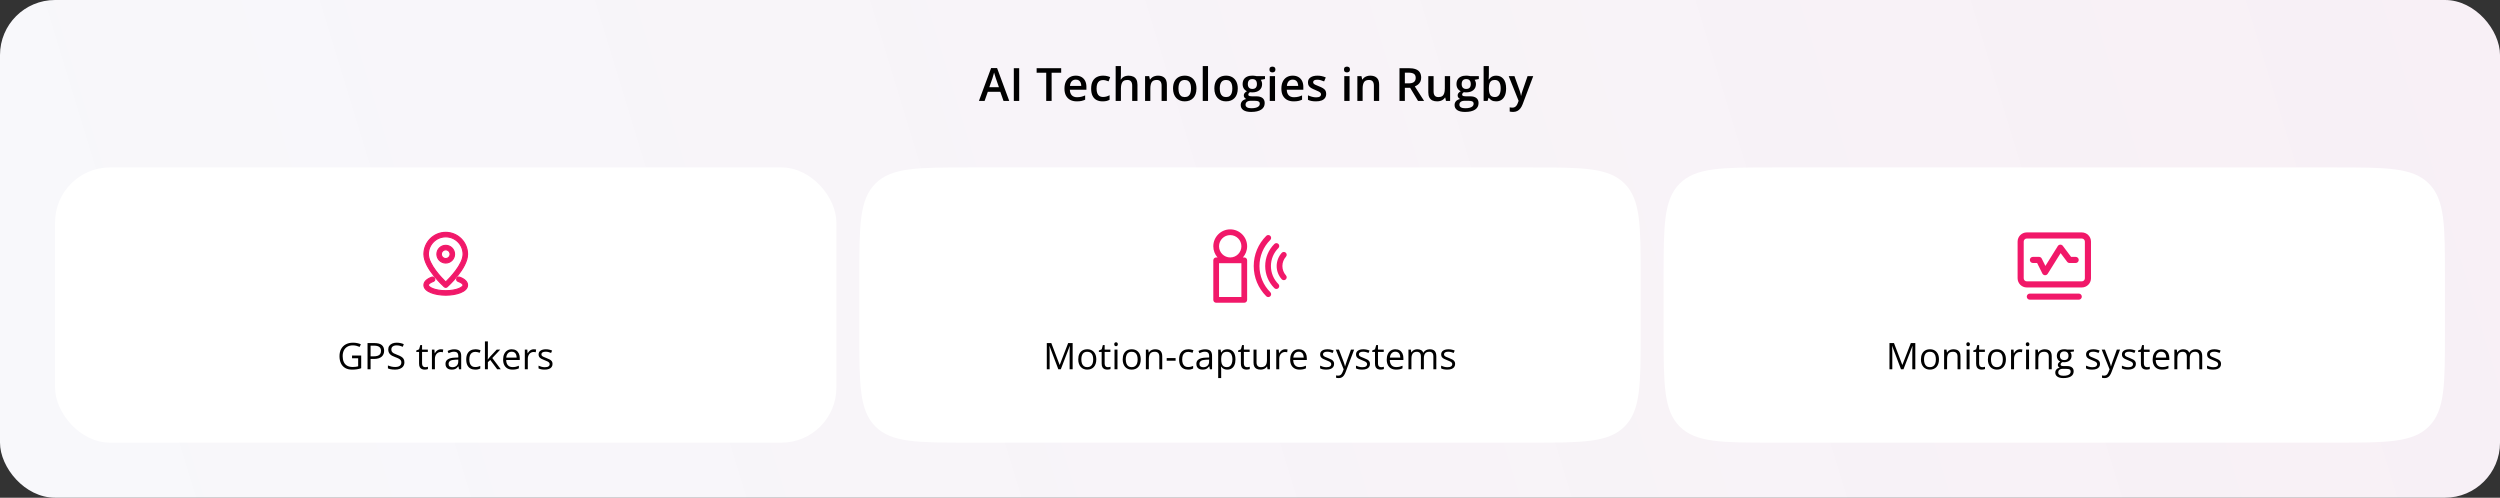 <svg width="1090" height="217" viewBox="0 0 1090 217" fill="none" xmlns="http://www.w3.org/2000/svg">
<rect x="0" y="0" width="1090" height="217" fill="#333333" stroke="none"/>
<rect width="1090" height="217" rx="24" fill="#F8F8FB"/>
<rect width="1090" height="217" rx="24" fill="url(#paint0_linear_612_8379)" fill-opacity="0.05"/>
<path d="M437.538 44L436.141 40.035H430.682L429.286 44H426.815L432.127 29.664H434.725L440.028 44H437.538ZM435.536 38.023L434.178 34.117C434.126 33.948 434.051 33.71 433.954 33.404C433.856 33.092 433.758 32.776 433.661 32.457C433.563 32.132 433.482 31.858 433.416 31.637C433.351 31.904 433.27 32.203 433.172 32.535C433.081 32.861 432.99 33.167 432.899 33.453C432.814 33.74 432.749 33.961 432.704 34.117L431.336 38.023H435.536ZM442.024 44V29.723H444.367V44H442.024ZM458.506 44H456.152V31.715H451.972V29.723H462.676V31.715H458.506V44ZM469.046 32.984C470.01 32.984 470.837 33.183 471.527 33.58C472.217 33.977 472.748 34.54 473.119 35.27C473.49 35.999 473.675 36.871 473.675 37.887V39.117H466.459C466.485 40.165 466.765 40.973 467.298 41.539C467.839 42.105 468.594 42.389 469.564 42.389C470.254 42.389 470.873 42.324 471.419 42.193C471.973 42.057 472.543 41.858 473.128 41.598V43.463C472.588 43.717 472.038 43.902 471.478 44.02C470.918 44.137 470.248 44.195 469.466 44.195C468.405 44.195 467.471 43.99 466.664 43.58C465.863 43.163 465.235 42.545 464.779 41.725C464.33 40.904 464.105 39.885 464.105 38.668C464.105 37.457 464.31 36.428 464.72 35.582C465.13 34.736 465.707 34.091 466.449 33.648C467.191 33.206 468.057 32.984 469.046 32.984ZM469.046 34.713C468.324 34.713 467.738 34.947 467.289 35.416C466.846 35.885 466.585 36.572 466.507 37.477H471.429C471.423 36.936 471.332 36.458 471.156 36.041C470.987 35.624 470.726 35.299 470.375 35.065C470.03 34.83 469.587 34.713 469.046 34.713ZM480.73 44.195C479.708 44.195 478.822 43.997 478.074 43.6C477.325 43.203 476.749 42.594 476.345 41.773C475.941 40.953 475.74 39.911 475.74 38.648C475.74 37.333 475.961 36.259 476.404 35.426C476.846 34.592 477.458 33.977 478.24 33.58C479.027 33.183 479.929 32.984 480.945 32.984C481.589 32.984 482.172 33.05 482.693 33.18C483.22 33.303 483.666 33.456 484.031 33.639L483.347 35.475C482.95 35.312 482.543 35.175 482.126 35.065C481.71 34.954 481.309 34.898 480.925 34.898C480.294 34.898 479.766 35.038 479.343 35.318C478.926 35.598 478.614 36.015 478.406 36.568C478.204 37.122 478.103 37.809 478.103 38.629C478.103 39.423 478.207 40.094 478.415 40.641C478.624 41.181 478.933 41.591 479.343 41.871C479.753 42.145 480.258 42.281 480.857 42.281C481.449 42.281 481.98 42.21 482.449 42.066C482.917 41.923 483.36 41.738 483.777 41.51V43.502C483.367 43.736 482.927 43.909 482.458 44.02C481.99 44.137 481.413 44.195 480.73 44.195ZM488.722 28.805V32.623C488.722 33.02 488.709 33.408 488.683 33.785C488.663 34.163 488.64 34.456 488.614 34.664H488.741C488.969 34.286 489.249 33.977 489.581 33.736C489.913 33.489 490.284 33.303 490.694 33.18C491.111 33.056 491.554 32.994 492.023 32.994C492.849 32.994 493.553 33.134 494.132 33.414C494.711 33.688 495.154 34.114 495.46 34.693C495.773 35.273 495.929 36.025 495.929 36.949V44H493.634V37.379C493.634 36.539 493.461 35.911 493.116 35.494C492.771 35.071 492.237 34.859 491.515 34.859C490.818 34.859 490.265 35.006 489.855 35.299C489.451 35.585 489.161 36.012 488.985 36.578C488.81 37.138 488.722 37.822 488.722 38.629V44H486.427V28.805H488.722ZM504.888 32.984C506.105 32.984 507.052 33.3 507.729 33.932C508.413 34.557 508.755 35.562 508.755 36.949V44H506.46V37.379C506.46 36.539 506.287 35.911 505.942 35.494C505.597 35.071 505.063 34.859 504.341 34.859C503.293 34.859 502.563 35.182 502.153 35.826C501.75 36.471 501.548 37.405 501.548 38.629V44H499.253V33.19H501.04L501.362 34.654H501.489C501.724 34.277 502.013 33.967 502.358 33.727C502.71 33.479 503.1 33.294 503.53 33.17C503.966 33.046 504.419 32.984 504.888 32.984ZM521.649 38.57C521.649 39.469 521.532 40.266 521.298 40.963C521.063 41.66 520.721 42.249 520.272 42.73C519.823 43.206 519.283 43.57 518.651 43.824C518.02 44.072 517.307 44.195 516.512 44.195C515.77 44.195 515.09 44.072 514.471 43.824C513.853 43.57 513.316 43.206 512.86 42.73C512.411 42.249 512.062 41.66 511.815 40.963C511.568 40.266 511.444 39.469 511.444 38.57C511.444 37.379 511.649 36.37 512.059 35.543C512.476 34.71 513.068 34.075 513.837 33.639C514.605 33.203 515.52 32.984 516.581 32.984C517.577 32.984 518.456 33.203 519.217 33.639C519.979 34.075 520.575 34.71 521.005 35.543C521.434 36.376 521.649 37.385 521.649 38.57ZM513.807 38.57C513.807 39.358 513.902 40.032 514.09 40.592C514.286 41.152 514.585 41.581 514.989 41.881C515.393 42.174 515.913 42.32 516.551 42.32C517.189 42.32 517.71 42.174 518.114 41.881C518.518 41.581 518.814 41.152 519.003 40.592C519.191 40.032 519.286 39.358 519.286 38.57C519.286 37.783 519.191 37.115 519.003 36.568C518.814 36.015 518.518 35.595 518.114 35.309C517.71 35.016 517.186 34.869 516.542 34.869C515.591 34.869 514.898 35.188 514.462 35.826C514.025 36.464 513.807 37.379 513.807 38.57ZM526.702 44H524.397V28.805H526.702V44ZM539.664 38.57C539.664 39.469 539.547 40.266 539.313 40.963C539.078 41.66 538.737 42.249 538.287 42.73C537.838 43.206 537.298 43.57 536.666 43.824C536.035 44.072 535.322 44.195 534.528 44.195C533.785 44.195 533.105 44.072 532.487 43.824C531.868 43.57 531.331 43.206 530.875 42.73C530.426 42.249 530.078 41.66 529.83 40.963C529.583 40.266 529.459 39.469 529.459 38.57C529.459 37.379 529.664 36.37 530.074 35.543C530.491 34.71 531.084 34.075 531.852 33.639C532.62 33.203 533.535 32.984 534.596 32.984C535.592 32.984 536.471 33.203 537.233 33.639C537.994 34.075 538.59 34.71 539.02 35.543C539.449 36.376 539.664 37.385 539.664 38.57ZM531.822 38.57C531.822 39.358 531.917 40.032 532.106 40.592C532.301 41.152 532.6 41.581 533.004 41.881C533.408 42.174 533.929 42.32 534.567 42.32C535.205 42.32 535.725 42.174 536.129 41.881C536.533 41.581 536.829 41.152 537.018 40.592C537.207 40.032 537.301 39.358 537.301 38.57C537.301 37.783 537.207 37.115 537.018 36.568C536.829 36.015 536.533 35.595 536.129 35.309C535.725 35.016 535.201 34.869 534.557 34.869C533.606 34.869 532.913 35.188 532.477 35.826C532.041 36.464 531.822 37.379 531.822 38.57ZM545.498 48.805C544.033 48.805 542.91 48.541 542.129 48.014C541.348 47.486 540.957 46.747 540.957 45.797C540.957 45.133 541.165 44.57 541.582 44.107C541.999 43.652 542.594 43.336 543.369 43.16C543.076 43.03 542.822 42.828 542.607 42.555C542.399 42.275 542.295 41.965 542.295 41.627C542.295 41.223 542.409 40.878 542.637 40.592C542.865 40.305 543.206 40.029 543.662 39.762C543.096 39.521 542.64 39.13 542.295 38.59C541.956 38.043 541.787 37.402 541.787 36.666C541.787 35.885 541.953 35.221 542.285 34.674C542.617 34.12 543.102 33.7 543.74 33.414C544.378 33.121 545.15 32.975 546.055 32.975C546.25 32.975 546.462 32.988 546.689 33.014C546.924 33.033 547.139 33.059 547.334 33.092C547.536 33.118 547.689 33.147 547.793 33.18H551.533V34.459L549.697 34.801C549.873 35.048 550.013 35.331 550.117 35.65C550.221 35.963 550.273 36.305 550.273 36.676C550.273 37.796 549.886 38.678 549.111 39.322C548.343 39.96 547.282 40.279 545.928 40.279C545.602 40.266 545.286 40.24 544.98 40.201C544.746 40.344 544.567 40.504 544.443 40.68C544.32 40.849 544.258 41.041 544.258 41.256C544.258 41.432 544.32 41.575 544.443 41.685C544.567 41.79 544.749 41.868 544.99 41.92C545.238 41.972 545.537 41.998 545.889 41.998H547.754C548.939 41.998 549.844 42.249 550.469 42.75C551.094 43.251 551.406 43.987 551.406 44.957C551.406 46.188 550.898 47.135 549.883 47.799C548.867 48.469 547.406 48.805 545.498 48.805ZM545.586 47.193C546.387 47.193 547.061 47.115 547.607 46.959C548.154 46.803 548.568 46.578 548.848 46.285C549.128 45.999 549.268 45.657 549.268 45.26C549.268 44.908 549.18 44.638 549.004 44.449C548.828 44.26 548.564 44.13 548.213 44.059C547.861 43.987 547.425 43.951 546.904 43.951H545.205C544.782 43.951 544.408 44.016 544.082 44.147C543.757 44.283 543.503 44.478 543.32 44.732C543.145 44.986 543.057 45.292 543.057 45.65C543.057 46.145 543.275 46.526 543.711 46.793C544.154 47.06 544.779 47.193 545.586 47.193ZM546.035 38.775C546.706 38.775 547.204 38.593 547.529 38.228C547.855 37.857 548.018 37.337 548.018 36.666C548.018 35.937 547.848 35.39 547.51 35.025C547.178 34.661 546.683 34.478 546.025 34.478C545.381 34.478 544.889 34.664 544.551 35.035C544.219 35.406 544.053 35.956 544.053 36.685C544.053 37.343 544.219 37.857 544.551 38.228C544.889 38.593 545.384 38.775 546.035 38.775ZM555.912 33.19V44H553.617V33.19H555.912ZM554.779 29.049C555.131 29.049 555.433 29.143 555.687 29.332C555.948 29.521 556.078 29.846 556.078 30.309C556.078 30.764 555.948 31.09 555.687 31.285C555.433 31.474 555.131 31.568 554.779 31.568C554.414 31.568 554.105 31.474 553.851 31.285C553.604 31.09 553.48 30.764 553.48 30.309C553.48 29.846 553.604 29.521 553.851 29.332C554.105 29.143 554.414 29.049 554.779 29.049ZM563.621 32.984C564.584 32.984 565.411 33.183 566.101 33.58C566.791 33.977 567.322 34.54 567.693 35.27C568.064 35.999 568.25 36.871 568.25 37.887V39.117H561.033C561.059 40.165 561.339 40.973 561.873 41.539C562.413 42.105 563.168 42.389 564.138 42.389C564.828 42.389 565.447 42.324 565.994 42.193C566.547 42.057 567.117 41.858 567.703 41.598V43.463C567.162 43.717 566.612 43.902 566.052 44.02C565.492 44.137 564.822 44.195 564.041 44.195C562.979 44.195 562.045 43.99 561.238 43.58C560.437 43.163 559.809 42.545 559.353 41.725C558.904 40.904 558.679 39.885 558.679 38.668C558.679 37.457 558.884 36.428 559.294 35.582C559.705 34.736 560.281 34.091 561.023 33.648C561.765 33.206 562.631 32.984 563.621 32.984ZM563.621 34.713C562.898 34.713 562.312 34.947 561.863 35.416C561.42 35.885 561.16 36.572 561.082 37.477H566.003C565.997 36.936 565.906 36.458 565.73 36.041C565.561 35.624 565.3 35.299 564.949 35.065C564.604 34.83 564.161 34.713 563.621 34.713ZM578.214 40.914C578.214 41.624 578.042 42.223 577.697 42.711C577.352 43.199 576.847 43.57 576.183 43.824C575.525 44.072 574.718 44.195 573.761 44.195C573.006 44.195 572.355 44.14 571.808 44.029C571.268 43.925 570.757 43.762 570.275 43.541V41.559C570.789 41.8 571.365 42.008 572.003 42.184C572.648 42.359 573.257 42.447 573.829 42.447C574.585 42.447 575.128 42.33 575.46 42.096C575.792 41.855 575.958 41.536 575.958 41.139C575.958 40.904 575.89 40.696 575.753 40.514C575.623 40.325 575.376 40.133 575.011 39.938C574.653 39.736 574.126 39.495 573.429 39.215C572.745 38.941 572.169 38.668 571.701 38.395C571.232 38.121 570.877 37.792 570.636 37.408C570.395 37.018 570.275 36.52 570.275 35.914C570.275 34.957 570.652 34.231 571.408 33.736C572.169 33.235 573.175 32.984 574.425 32.984C575.089 32.984 575.714 33.053 576.3 33.19C576.893 33.32 577.472 33.512 578.038 33.766L577.316 35.494C576.827 35.279 576.336 35.103 575.841 34.967C575.353 34.824 574.855 34.752 574.347 34.752C573.755 34.752 573.302 34.843 572.99 35.025C572.684 35.208 572.531 35.468 572.531 35.807C572.531 36.06 572.605 36.275 572.755 36.451C572.905 36.627 573.162 36.803 573.527 36.978C573.898 37.154 574.412 37.372 575.07 37.633C575.714 37.88 576.271 38.141 576.74 38.414C577.215 38.681 577.579 39.01 577.833 39.4C578.087 39.791 578.214 40.296 578.214 40.914ZM588.407 33.19V44H586.112V33.19H588.407ZM587.274 29.049C587.626 29.049 587.929 29.143 588.183 29.332C588.443 29.521 588.573 29.846 588.573 30.309C588.573 30.764 588.443 31.09 588.183 31.285C587.929 31.474 587.626 31.568 587.274 31.568C586.91 31.568 586.6 31.474 586.347 31.285C586.099 31.09 585.975 30.764 585.975 30.309C585.975 29.846 586.099 29.521 586.347 29.332C586.6 29.143 586.91 29.049 587.274 29.049ZM597.444 32.984C598.661 32.984 599.609 33.3 600.286 33.932C600.969 34.557 601.311 35.562 601.311 36.949V44H599.016V37.379C599.016 36.539 598.844 35.911 598.499 35.494C598.154 35.071 597.62 34.859 596.897 34.859C595.849 34.859 595.12 35.182 594.71 35.826C594.306 36.471 594.104 37.405 594.104 38.629V44H591.809V33.19H593.596L593.919 34.654H594.046C594.28 34.277 594.57 33.967 594.915 33.727C595.266 33.479 595.657 33.294 596.087 33.17C596.523 33.046 596.975 32.984 597.444 32.984ZM614.19 29.723C615.42 29.723 616.436 29.872 617.237 30.172C618.044 30.471 618.643 30.927 619.033 31.539C619.431 32.151 619.629 32.929 619.629 33.873C619.629 34.576 619.499 35.175 619.238 35.67C618.978 36.165 618.636 36.575 618.213 36.9C617.79 37.226 617.337 37.486 616.856 37.682L620.908 44H618.262L614.815 38.277H612.52V44H610.176V29.723H614.19ZM614.033 31.676H612.52V36.344H614.141C615.228 36.344 616.016 36.142 616.504 35.738C616.999 35.335 617.246 34.739 617.246 33.951C617.246 33.124 616.983 32.538 616.455 32.193C615.934 31.848 615.127 31.676 614.033 31.676ZM632.25 33.19V44H630.443L630.131 42.545H630.004C629.776 42.916 629.486 43.225 629.135 43.473C628.783 43.714 628.393 43.893 627.963 44.01C627.533 44.133 627.081 44.195 626.605 44.195C625.792 44.195 625.095 44.059 624.516 43.785C623.943 43.505 623.503 43.075 623.197 42.496C622.891 41.917 622.738 41.168 622.738 40.25V33.19H625.043V39.82C625.043 40.66 625.212 41.288 625.551 41.705C625.896 42.122 626.43 42.33 627.152 42.33C627.849 42.33 628.402 42.187 628.812 41.9C629.223 41.614 629.512 41.191 629.682 40.631C629.857 40.071 629.945 39.384 629.945 38.57V33.19H632.25ZM638.738 48.805C637.273 48.805 636.15 48.541 635.369 48.014C634.588 47.486 634.197 46.747 634.197 45.797C634.197 45.133 634.405 44.57 634.822 44.107C635.239 43.652 635.834 43.336 636.609 43.16C636.316 43.03 636.062 42.828 635.847 42.555C635.639 42.275 635.535 41.965 635.535 41.627C635.535 41.223 635.649 40.878 635.877 40.592C636.105 40.305 636.446 40.029 636.902 39.762C636.336 39.521 635.88 39.13 635.535 38.59C635.196 38.043 635.027 37.402 635.027 36.666C635.027 35.885 635.193 35.221 635.525 34.674C635.857 34.12 636.342 33.7 636.98 33.414C637.618 33.121 638.39 32.975 639.295 32.975C639.49 32.975 639.702 32.988 639.929 33.014C640.164 33.033 640.379 33.059 640.574 33.092C640.776 33.118 640.929 33.147 641.033 33.18H644.773V34.459L642.937 34.801C643.113 35.048 643.253 35.331 643.357 35.65C643.461 35.963 643.513 36.305 643.513 36.676C643.513 37.796 643.126 38.678 642.351 39.322C641.583 39.96 640.522 40.279 639.168 40.279C638.842 40.266 638.526 40.24 638.22 40.201C637.986 40.344 637.807 40.504 637.683 40.68C637.56 40.849 637.498 41.041 637.498 41.256C637.498 41.432 637.56 41.575 637.683 41.685C637.807 41.79 637.989 41.868 638.23 41.92C638.478 41.972 638.777 41.998 639.129 41.998H640.994C642.179 41.998 643.084 42.249 643.709 42.75C644.334 43.251 644.646 43.987 644.646 44.957C644.646 46.188 644.138 47.135 643.123 47.799C642.107 48.469 640.646 48.805 638.738 48.805ZM638.826 47.193C639.627 47.193 640.301 47.115 640.847 46.959C641.394 46.803 641.808 46.578 642.088 46.285C642.368 45.999 642.508 45.657 642.508 45.26C642.508 44.908 642.42 44.638 642.244 44.449C642.068 44.26 641.804 44.13 641.453 44.059C641.101 43.987 640.665 43.951 640.144 43.951H638.445C638.022 43.951 637.648 44.016 637.322 44.147C636.997 44.283 636.743 44.478 636.56 44.732C636.385 44.986 636.297 45.292 636.297 45.65C636.297 46.145 636.515 46.526 636.951 46.793C637.394 47.06 638.019 47.193 638.826 47.193ZM639.275 38.775C639.946 38.775 640.444 38.593 640.769 38.228C641.095 37.857 641.258 37.337 641.258 36.666C641.258 35.937 641.088 35.39 640.75 35.025C640.418 34.661 639.923 34.478 639.265 34.478C638.621 34.478 638.129 34.664 637.791 35.035C637.459 35.406 637.293 35.956 637.293 36.685C637.293 37.343 637.459 37.857 637.791 38.228C638.129 38.593 638.624 38.775 639.275 38.775ZM649.152 28.805V32.467C649.152 32.89 649.139 33.307 649.113 33.717C649.093 34.12 649.074 34.436 649.054 34.664H649.152C649.445 34.195 649.852 33.801 650.373 33.482C650.9 33.157 651.574 32.994 652.394 32.994C653.677 32.994 654.709 33.466 655.49 34.41C656.271 35.348 656.662 36.738 656.662 38.58C656.662 39.804 656.483 40.833 656.125 41.666C655.766 42.499 655.262 43.131 654.611 43.56C653.966 43.984 653.208 44.195 652.336 44.195C651.515 44.195 650.851 44.046 650.343 43.746C649.842 43.44 649.448 43.085 649.162 42.682H648.996L648.576 44H646.857V28.805H649.152ZM651.789 34.859C651.138 34.859 650.62 34.99 650.236 35.25C649.858 35.51 649.585 35.901 649.416 36.422C649.246 36.936 649.158 37.59 649.152 38.385V38.59C649.152 39.794 649.341 40.715 649.718 41.353C650.102 41.992 650.799 42.31 651.808 42.31C652.609 42.31 653.224 41.988 653.654 41.344C654.084 40.693 654.298 39.762 654.298 38.551C654.298 37.327 654.084 36.406 653.654 35.787C653.231 35.169 652.609 34.859 651.789 34.859ZM657.798 33.19H660.298L662.515 39.361C662.613 39.641 662.701 39.918 662.779 40.191C662.863 40.458 662.935 40.722 662.993 40.982C663.059 41.243 663.111 41.503 663.15 41.764H663.208C663.273 41.425 663.365 41.047 663.482 40.631C663.605 40.208 663.742 39.785 663.892 39.361L666.021 33.19H668.492L663.853 45.484C663.586 46.188 663.257 46.786 662.867 47.281C662.482 47.783 662.027 48.16 661.499 48.414C660.972 48.675 660.37 48.805 659.693 48.805C659.367 48.805 659.084 48.785 658.843 48.746C658.602 48.714 658.397 48.678 658.228 48.639V46.803C658.365 46.835 658.537 46.865 658.745 46.891C658.954 46.917 659.169 46.93 659.39 46.93C659.8 46.93 660.155 46.848 660.454 46.685C660.754 46.523 661.008 46.292 661.216 45.992C661.424 45.699 661.597 45.364 661.734 44.986L662.115 43.971L657.798 33.19Z" fill="black"/>
<rect x="24" y="73" width="340.667" height="120" rx="24" fill="white"/>
<path d="M194.34 101.31C199.584 101.31 203.851 105.577 203.852 110.822C203.852 112.389 203.307 114.041 202.503 115.631C201.698 117.224 200.622 118.771 199.541 120.133C197.379 122.856 195.173 124.859 194.989 125.025H194.988C194.617 125.359 194.056 125.354 193.69 125.025C193.507 124.86 191.3 122.857 189.138 120.133C188.056 118.772 186.982 117.224 186.177 115.631C185.373 114.041 184.828 112.389 184.828 110.822C184.828 105.577 189.095 101.31 194.34 101.31ZM194.34 103.25C190.165 103.25 186.769 106.647 186.769 110.822C186.769 111.932 187.13 113.149 187.717 114.387C188.302 115.623 189.104 116.866 189.965 118.023C191.581 120.195 193.393 122.047 194.339 122.966C195.284 122.047 197.097 120.195 198.714 118.022C199.575 116.865 200.376 115.621 200.962 114.385C201.548 113.147 201.911 111.931 201.911 110.822C201.911 106.647 198.514 103.251 194.34 103.25Z" fill="#F11869" stroke="#F11869" stroke-width="0.5"/>
<path d="M194.334 106.971C196.457 106.971 198.184 108.698 198.185 110.821C198.185 112.944 196.457 114.672 194.334 114.672C192.211 114.671 190.484 112.944 190.484 110.821C190.485 108.698 192.212 106.972 194.334 106.971ZM194.334 108.912C193.282 108.912 192.425 109.768 192.425 110.821C192.425 111.874 193.281 112.731 194.334 112.731C195.387 112.731 196.244 111.874 196.244 110.821C196.244 109.768 195.387 108.912 194.334 108.912Z" fill="#F11869" stroke="#F11869" stroke-width="0.5"/>
<path d="M199.607 120.901C199.831 120.779 200.104 120.751 200.393 120.854H200.394C202.536 121.629 203.851 122.829 203.851 124.304C203.85 125.816 202.513 126.908 200.746 127.611C198.955 128.324 196.607 128.69 194.34 128.69C192.073 128.69 189.724 128.324 187.933 127.611C186.166 126.908 184.828 125.815 184.828 124.304C184.828 122.829 186.143 121.629 188.285 120.854H188.287C188.576 120.752 188.849 120.78 189.072 120.902C189.29 121.022 189.444 121.224 189.522 121.442C189.601 121.661 189.61 121.913 189.519 122.144C189.425 122.38 189.232 122.576 188.945 122.68C188.239 122.935 187.68 123.232 187.303 123.531C186.915 123.839 186.769 124.109 186.769 124.303C186.769 124.475 186.887 124.722 187.222 125.01C187.548 125.291 188.045 125.581 188.703 125.841C190.018 126.361 191.942 126.75 194.34 126.75C196.738 126.75 198.661 126.36 199.976 125.841C200.634 125.581 201.13 125.291 201.457 125.01C201.792 124.721 201.911 124.475 201.911 124.303C201.911 124.109 201.764 123.839 201.377 123.531C201 123.232 200.441 122.935 199.734 122.68C199.447 122.576 199.254 122.38 199.16 122.144C199.069 121.913 199.079 121.66 199.157 121.441C199.236 121.223 199.39 121.021 199.607 120.901Z" fill="#F11869" stroke="#F11869" stroke-width="0.5"/>
<path d="M153.49 155.016H157.482V160.555C156.883 160.758 156.266 160.909 155.63 161.008C155 161.107 154.294 161.156 153.513 161.156C152.326 161.156 151.323 160.919 150.505 160.445C149.693 159.971 149.076 159.297 148.654 158.422C148.232 157.542 148.021 156.497 148.021 155.289C148.021 154.107 148.253 153.076 148.716 152.195C149.185 151.315 149.859 150.633 150.74 150.148C151.625 149.659 152.687 149.414 153.927 149.414C154.562 149.414 155.164 149.474 155.732 149.594C156.305 149.708 156.836 149.872 157.326 150.086L156.818 151.242C156.396 151.06 155.93 150.904 155.419 150.773C154.914 150.643 154.391 150.578 153.849 150.578C152.917 150.578 152.117 150.771 151.451 151.156C150.789 151.542 150.281 152.086 149.927 152.789C149.578 153.492 149.404 154.326 149.404 155.289C149.404 156.242 149.557 157.073 149.865 157.781C150.172 158.484 150.651 159.031 151.302 159.422C151.953 159.812 152.792 160.008 153.818 160.008C154.333 160.008 154.776 159.979 155.146 159.922C155.516 159.859 155.852 159.786 156.154 159.703V156.203H153.49V155.016ZM163.232 149.578C164.706 149.578 165.781 149.867 166.458 150.445C167.141 151.018 167.482 151.841 167.482 152.914C167.482 153.398 167.401 153.859 167.24 154.297C167.083 154.729 166.828 155.112 166.474 155.445C166.12 155.773 165.654 156.034 165.076 156.227C164.503 156.414 163.799 156.508 162.966 156.508H161.576V161H160.247V149.578H163.232ZM163.107 150.711H161.576V155.367H162.818C163.547 155.367 164.154 155.289 164.638 155.133C165.128 154.977 165.495 154.724 165.74 154.375C165.984 154.021 166.107 153.552 166.107 152.969C166.107 152.208 165.865 151.643 165.38 151.273C164.896 150.898 164.138 150.711 163.107 150.711ZM176.318 157.961C176.318 158.638 176.148 159.216 175.81 159.695C175.477 160.169 175.008 160.531 174.404 160.781C173.799 161.031 173.089 161.156 172.271 161.156C171.839 161.156 171.43 161.135 171.044 161.094C170.659 161.052 170.305 160.992 169.982 160.914C169.659 160.836 169.375 160.74 169.13 160.625V159.352C169.521 159.513 169.997 159.664 170.56 159.805C171.122 159.94 171.711 160.008 172.326 160.008C172.898 160.008 173.383 159.932 173.779 159.781C174.174 159.625 174.474 159.404 174.677 159.117C174.885 158.826 174.99 158.477 174.99 158.07C174.99 157.68 174.904 157.354 174.732 157.094C174.56 156.828 174.273 156.589 173.872 156.375C173.477 156.156 172.935 155.924 172.247 155.68C171.763 155.508 171.336 155.32 170.966 155.117C170.596 154.909 170.286 154.674 170.036 154.414C169.786 154.154 169.596 153.852 169.466 153.508C169.341 153.164 169.279 152.771 169.279 152.328C169.279 151.719 169.432 151.198 169.74 150.766C170.052 150.328 170.482 149.995 171.029 149.766C171.581 149.531 172.214 149.414 172.927 149.414C173.536 149.414 174.099 149.471 174.615 149.586C175.135 149.701 175.612 149.854 176.044 150.047L175.63 151.188C175.219 151.016 174.781 150.872 174.318 150.758C173.859 150.643 173.385 150.586 172.896 150.586C172.406 150.586 171.992 150.659 171.654 150.805C171.32 150.945 171.065 151.146 170.888 151.406C170.711 151.667 170.622 151.977 170.622 152.336C170.622 152.737 170.706 153.07 170.872 153.336C171.044 153.602 171.315 153.839 171.685 154.047C172.06 154.25 172.555 154.464 173.169 154.688C173.841 154.932 174.411 155.193 174.88 155.469C175.349 155.74 175.706 156.073 175.951 156.469C176.195 156.859 176.318 157.357 176.318 157.961ZM185.38 160.094C185.594 160.094 185.812 160.076 186.036 160.039C186.26 160.003 186.443 159.958 186.583 159.906V160.914C186.432 160.982 186.221 161.039 185.951 161.086C185.685 161.133 185.424 161.156 185.169 161.156C184.716 161.156 184.305 161.078 183.935 160.922C183.565 160.76 183.268 160.49 183.044 160.109C182.826 159.729 182.716 159.203 182.716 158.531V153.453H181.497V152.82L182.724 152.312L183.24 150.453H184.021V152.438H186.529V153.453H184.021V158.492C184.021 159.029 184.143 159.43 184.388 159.695C184.638 159.961 184.969 160.094 185.38 160.094ZM192.208 152.281C192.38 152.281 192.56 152.292 192.747 152.312C192.935 152.328 193.102 152.352 193.247 152.383L193.083 153.586C192.943 153.549 192.786 153.521 192.615 153.5C192.443 153.479 192.281 153.469 192.13 153.469C191.786 153.469 191.461 153.539 191.154 153.68C190.852 153.815 190.586 154.013 190.357 154.273C190.128 154.529 189.948 154.839 189.818 155.203C189.687 155.562 189.622 155.964 189.622 156.406V161H188.318V152.438H189.396L189.536 154.016H189.591C189.768 153.698 189.982 153.409 190.232 153.148C190.482 152.883 190.771 152.672 191.099 152.516C191.432 152.359 191.802 152.281 192.208 152.281ZM198.068 152.297C199.089 152.297 199.846 152.526 200.341 152.984C200.836 153.443 201.083 154.174 201.083 155.18V161H200.138L199.888 159.734H199.826C199.586 160.047 199.336 160.31 199.076 160.523C198.815 160.732 198.513 160.891 198.169 161C197.831 161.104 197.414 161.156 196.919 161.156C196.398 161.156 195.935 161.065 195.529 160.883C195.128 160.701 194.81 160.424 194.576 160.055C194.346 159.685 194.232 159.216 194.232 158.648C194.232 157.794 194.57 157.138 195.247 156.68C195.924 156.221 196.956 155.971 198.341 155.93L199.818 155.867V155.344C199.818 154.604 199.659 154.086 199.341 153.789C199.023 153.492 198.576 153.344 197.997 153.344C197.549 153.344 197.122 153.409 196.716 153.539C196.31 153.669 195.924 153.823 195.56 154L195.161 153.016C195.547 152.818 195.99 152.648 196.49 152.508C196.99 152.367 197.516 152.297 198.068 152.297ZM199.802 156.781L198.497 156.836C197.43 156.878 196.677 157.052 196.24 157.359C195.802 157.667 195.583 158.102 195.583 158.664C195.583 159.154 195.732 159.516 196.029 159.75C196.326 159.984 196.719 160.102 197.208 160.102C197.969 160.102 198.591 159.891 199.076 159.469C199.56 159.047 199.802 158.414 199.802 157.57V156.781ZM207.185 161.156C206.414 161.156 205.734 160.997 205.146 160.68C204.557 160.362 204.099 159.878 203.771 159.227C203.443 158.576 203.279 157.755 203.279 156.766C203.279 155.729 203.451 154.883 203.794 154.227C204.143 153.565 204.622 153.076 205.232 152.758C205.841 152.44 206.534 152.281 207.31 152.281C207.737 152.281 208.148 152.326 208.544 152.414C208.945 152.497 209.273 152.604 209.529 152.734L209.138 153.82C208.878 153.716 208.576 153.622 208.232 153.539C207.893 153.456 207.576 153.414 207.279 153.414C206.685 153.414 206.19 153.542 205.794 153.797C205.404 154.052 205.109 154.427 204.911 154.922C204.719 155.417 204.622 156.026 204.622 156.75C204.622 157.443 204.716 158.034 204.904 158.523C205.096 159.013 205.38 159.388 205.755 159.648C206.135 159.904 206.609 160.031 207.177 160.031C207.63 160.031 208.039 159.984 208.404 159.891C208.768 159.792 209.099 159.677 209.396 159.547V160.703C209.109 160.849 208.789 160.961 208.435 161.039C208.086 161.117 207.669 161.156 207.185 161.156ZM212.716 148.844V155.156C212.716 155.365 212.708 155.62 212.693 155.922C212.677 156.219 212.664 156.482 212.654 156.711H212.708C212.818 156.576 212.977 156.375 213.185 156.109C213.398 155.844 213.578 155.63 213.724 155.469L216.568 152.438H218.091L214.646 156.094L218.341 161H216.779L213.755 156.945L212.716 157.898V161H211.427V148.844H212.716ZM223.13 152.281C223.859 152.281 224.484 152.443 225.005 152.766C225.526 153.089 225.924 153.542 226.201 154.125C226.477 154.703 226.615 155.38 226.615 156.156V156.961H220.701C220.716 157.966 220.966 158.732 221.451 159.258C221.935 159.784 222.617 160.047 223.497 160.047C224.039 160.047 224.518 159.997 224.935 159.898C225.352 159.799 225.784 159.654 226.232 159.461V160.602C225.799 160.794 225.37 160.935 224.943 161.023C224.521 161.112 224.021 161.156 223.443 161.156C222.62 161.156 221.901 160.99 221.286 160.656C220.677 160.318 220.203 159.823 219.865 159.172C219.526 158.521 219.357 157.724 219.357 156.781C219.357 155.859 219.51 155.062 219.818 154.391C220.13 153.714 220.568 153.193 221.13 152.828C221.698 152.464 222.365 152.281 223.13 152.281ZM223.115 153.344C222.422 153.344 221.87 153.57 221.458 154.023C221.047 154.477 220.802 155.109 220.724 155.922H225.255C225.25 155.411 225.169 154.964 225.013 154.578C224.862 154.188 224.63 153.885 224.318 153.672C224.005 153.453 223.604 153.344 223.115 153.344ZM232.708 152.281C232.88 152.281 233.06 152.292 233.247 152.312C233.435 152.328 233.602 152.352 233.747 152.383L233.583 153.586C233.443 153.549 233.286 153.521 233.115 153.5C232.943 153.479 232.781 153.469 232.63 153.469C232.286 153.469 231.961 153.539 231.654 153.68C231.352 153.815 231.086 154.013 230.857 154.273C230.628 154.529 230.448 154.839 230.318 155.203C230.187 155.562 230.122 155.964 230.122 156.406V161H228.818V152.438H229.896L230.036 154.016H230.091C230.268 153.698 230.482 153.409 230.732 153.148C230.982 152.883 231.271 152.672 231.599 152.516C231.932 152.359 232.302 152.281 232.708 152.281ZM240.904 158.656C240.904 159.203 240.766 159.664 240.49 160.039C240.219 160.409 239.828 160.688 239.318 160.875C238.812 161.062 238.208 161.156 237.505 161.156C236.906 161.156 236.388 161.109 235.951 161.016C235.513 160.922 235.13 160.789 234.802 160.617V159.422C235.151 159.594 235.568 159.75 236.052 159.891C236.536 160.031 237.031 160.102 237.536 160.102C238.276 160.102 238.812 159.982 239.146 159.742C239.479 159.503 239.646 159.177 239.646 158.766C239.646 158.531 239.578 158.326 239.443 158.148C239.312 157.966 239.091 157.792 238.779 157.625C238.466 157.453 238.034 157.266 237.482 157.062C236.935 156.854 236.461 156.648 236.06 156.445C235.664 156.237 235.357 155.984 235.138 155.688C234.924 155.391 234.818 155.005 234.818 154.531C234.818 153.807 235.109 153.253 235.693 152.867C236.281 152.477 237.052 152.281 238.005 152.281C238.521 152.281 239.003 152.333 239.451 152.438C239.904 152.536 240.326 152.672 240.716 152.844L240.279 153.883C239.924 153.732 239.547 153.604 239.146 153.5C238.745 153.396 238.336 153.344 237.919 153.344C237.32 153.344 236.859 153.443 236.536 153.641C236.219 153.839 236.06 154.109 236.06 154.453C236.06 154.719 236.133 154.938 236.279 155.109C236.43 155.281 236.669 155.443 236.997 155.594C237.326 155.745 237.758 155.922 238.294 156.125C238.831 156.323 239.294 156.529 239.685 156.742C240.076 156.951 240.375 157.206 240.583 157.508C240.797 157.805 240.904 158.188 240.904 158.656Z" fill="black"/>
<path d="M374.664 121C374.664 98.373 374.664 87.059 381.693 80.029C388.723 73 400.037 73 422.664 73H667.331C689.958 73 701.272 73 708.301 80.029C715.331 87.059 715.331 98.373 715.331 121V145C715.331 167.627 715.331 178.941 708.301 185.971C701.272 193 689.958 193 667.331 193H422.664C400.037 193 388.723 193 381.693 185.971C374.664 178.941 374.664 167.627 374.664 145V121Z" fill="white"/>
<g clip-path="url(#clip0_612_8379)">
<path d="M536.375 100C532.308 100 529 103.308 529 107.375C529 109.242 529.698 110.949 530.846 112.25H530.25C529.56 112.25 529 112.81 529 113.5V130.75C529 131.44 529.56 132 530.25 132H542.5C543.19 132 543.75 131.44 543.75 130.75V113.5C543.75 112.81 543.19 112.25 542.5 112.25H541.904C543.052 110.949 543.75 109.242 543.75 107.375C543.75 103.308 540.442 100 536.375 100ZM541.25 129.5H531.5V114.75H541.25V129.5ZM536.375 112.25C533.687 112.25 531.5 110.063 531.5 107.375C531.5 104.687 533.687 102.5 536.375 102.5C539.063 102.5 541.25 104.687 541.25 107.375C541.25 110.063 539.063 112.25 536.375 112.25ZM553.854 127.396C554.342 127.884 554.342 128.676 553.854 129.164C553.365 129.652 552.574 129.652 552.086 129.164C548.564 125.643 546.625 120.967 546.625 116C546.625 111.032 548.564 106.357 552.086 102.836C552.574 102.348 553.366 102.348 553.854 102.836C554.342 103.324 554.342 104.115 553.854 104.604C550.804 107.653 549.125 111.7 549.125 116C549.125 120.3 550.804 124.347 553.854 127.396ZM557.387 123.863C557.876 124.351 557.876 125.142 557.387 125.63C556.899 126.118 556.108 126.118 555.62 125.63C553.044 123.054 551.625 119.634 551.625 116C551.625 112.366 553.044 108.946 555.62 106.37C556.108 105.882 556.899 105.882 557.387 106.37C557.876 106.858 557.876 107.649 557.387 108.137C555.284 110.241 554.125 113.034 554.125 116C554.125 118.966 555.284 121.759 557.387 123.863ZM560.682 120.075C561.142 120.59 561.098 121.38 560.583 121.84C560.068 122.299 559.278 122.256 558.818 121.74C557.404 120.157 556.625 118.119 556.625 116C556.625 113.881 557.404 111.843 558.818 110.26C559.278 109.745 560.068 109.7 560.583 110.16C561.098 110.62 561.142 111.41 560.682 111.925C559.678 113.049 559.125 114.497 559.125 116C559.125 117.503 559.678 118.951 560.682 120.075Z" fill="#F11869"/>
</g>
<path d="M461.427 161L457.591 150.891H457.529C457.549 151.104 457.568 151.365 457.583 151.672C457.599 151.979 457.612 152.315 457.622 152.68C457.633 153.039 457.638 153.406 457.638 153.781V161H456.404V149.578H458.372L461.99 159.078H462.044L465.716 149.578H467.669V161H466.357V153.688C466.357 153.349 466.362 153.01 466.372 152.672C466.383 152.328 466.396 152.005 466.411 151.703C466.427 151.396 466.443 151.13 466.458 150.906H466.396L462.513 161H461.427ZM477.982 156.703C477.982 157.406 477.891 158.034 477.708 158.586C477.526 159.138 477.263 159.604 476.919 159.984C476.576 160.365 476.159 160.656 475.669 160.859C475.185 161.057 474.635 161.156 474.021 161.156C473.448 161.156 472.922 161.057 472.443 160.859C471.969 160.656 471.557 160.365 471.208 159.984C470.865 159.604 470.596 159.138 470.404 158.586C470.216 158.034 470.122 157.406 470.122 156.703C470.122 155.766 470.281 154.969 470.599 154.312C470.917 153.651 471.37 153.148 471.958 152.805C472.552 152.456 473.258 152.281 474.076 152.281C474.857 152.281 475.539 152.456 476.122 152.805C476.711 153.154 477.167 153.659 477.49 154.32C477.818 154.977 477.982 155.771 477.982 156.703ZM471.466 156.703C471.466 157.391 471.557 157.987 471.74 158.492C471.922 158.997 472.203 159.388 472.583 159.664C472.964 159.94 473.453 160.078 474.052 160.078C474.646 160.078 475.133 159.94 475.513 159.664C475.898 159.388 476.182 158.997 476.365 158.492C476.547 157.987 476.638 157.391 476.638 156.703C476.638 156.021 476.547 155.432 476.365 154.938C476.182 154.438 475.901 154.052 475.521 153.781C475.141 153.51 474.648 153.375 474.044 153.375C473.154 153.375 472.5 153.669 472.083 154.258C471.672 154.846 471.466 155.661 471.466 156.703ZM482.99 160.094C483.203 160.094 483.422 160.076 483.646 160.039C483.87 160.003 484.052 159.958 484.193 159.906V160.914C484.042 160.982 483.831 161.039 483.56 161.086C483.294 161.133 483.034 161.156 482.779 161.156C482.326 161.156 481.914 161.078 481.544 160.922C481.174 160.76 480.878 160.49 480.654 160.109C480.435 159.729 480.326 159.203 480.326 158.531V153.453H479.107V152.82L480.333 152.312L480.849 150.453H481.63V152.438H484.138V153.453H481.63V158.492C481.63 159.029 481.753 159.43 481.997 159.695C482.247 159.961 482.578 160.094 482.99 160.094ZM487.224 152.438V161H485.927V152.438H487.224ZM486.591 149.234C486.805 149.234 486.987 149.305 487.138 149.445C487.294 149.581 487.372 149.794 487.372 150.086C487.372 150.372 487.294 150.586 487.138 150.727C486.987 150.867 486.805 150.938 486.591 150.938C486.367 150.938 486.18 150.867 486.029 150.727C485.883 150.586 485.81 150.372 485.81 150.086C485.81 149.794 485.883 149.581 486.029 149.445C486.18 149.305 486.367 149.234 486.591 149.234ZM497.357 156.703C497.357 157.406 497.266 158.034 497.083 158.586C496.901 159.138 496.638 159.604 496.294 159.984C495.951 160.365 495.534 160.656 495.044 160.859C494.56 161.057 494.01 161.156 493.396 161.156C492.823 161.156 492.297 161.057 491.818 160.859C491.344 160.656 490.932 160.365 490.583 159.984C490.24 159.604 489.971 159.138 489.779 158.586C489.591 158.034 489.497 157.406 489.497 156.703C489.497 155.766 489.656 154.969 489.974 154.312C490.292 153.651 490.745 153.148 491.333 152.805C491.927 152.456 492.633 152.281 493.451 152.281C494.232 152.281 494.914 152.456 495.497 152.805C496.086 153.154 496.542 153.659 496.865 154.32C497.193 154.977 497.357 155.771 497.357 156.703ZM490.841 156.703C490.841 157.391 490.932 157.987 491.115 158.492C491.297 158.997 491.578 159.388 491.958 159.664C492.339 159.94 492.828 160.078 493.427 160.078C494.021 160.078 494.508 159.94 494.888 159.664C495.273 159.388 495.557 158.997 495.74 158.492C495.922 157.987 496.013 157.391 496.013 156.703C496.013 156.021 495.922 155.432 495.74 154.938C495.557 154.438 495.276 154.052 494.896 153.781C494.516 153.51 494.023 153.375 493.419 153.375C492.529 153.375 491.875 153.669 491.458 154.258C491.047 154.846 490.841 155.661 490.841 156.703ZM503.654 152.281C504.669 152.281 505.438 152.531 505.958 153.031C506.479 153.526 506.74 154.323 506.74 155.422V161H505.458V155.508C505.458 154.794 505.294 154.26 504.966 153.906C504.643 153.552 504.146 153.375 503.474 153.375C502.526 153.375 501.859 153.643 501.474 154.18C501.089 154.716 500.896 155.495 500.896 156.516V161H499.599V152.438H500.646L500.841 153.672H500.911C501.094 153.37 501.326 153.117 501.607 152.914C501.888 152.706 502.203 152.549 502.552 152.445C502.901 152.336 503.268 152.281 503.654 152.281ZM508.685 157.281V156.125H512.56V157.281H508.685ZM517.997 161.156C517.227 161.156 516.547 160.997 515.958 160.68C515.37 160.362 514.911 159.878 514.583 159.227C514.255 158.576 514.091 157.755 514.091 156.766C514.091 155.729 514.263 154.883 514.607 154.227C514.956 153.565 515.435 153.076 516.044 152.758C516.654 152.44 517.346 152.281 518.122 152.281C518.549 152.281 518.961 152.326 519.357 152.414C519.758 152.497 520.086 152.604 520.341 152.734L519.951 153.82C519.69 153.716 519.388 153.622 519.044 153.539C518.706 153.456 518.388 153.414 518.091 153.414C517.497 153.414 517.003 153.542 516.607 153.797C516.216 154.052 515.922 154.427 515.724 154.922C515.531 155.417 515.435 156.026 515.435 156.75C515.435 157.443 515.529 158.034 515.716 158.523C515.909 159.013 516.193 159.388 516.568 159.648C516.948 159.904 517.422 160.031 517.99 160.031C518.443 160.031 518.852 159.984 519.216 159.891C519.581 159.792 519.911 159.677 520.208 159.547V160.703C519.922 160.849 519.602 160.961 519.247 161.039C518.898 161.117 518.482 161.156 517.997 161.156ZM525.443 152.297C526.464 152.297 527.221 152.526 527.716 152.984C528.211 153.443 528.458 154.174 528.458 155.18V161H527.513L527.263 159.734H527.201C526.961 160.047 526.711 160.31 526.451 160.523C526.19 160.732 525.888 160.891 525.544 161C525.206 161.104 524.789 161.156 524.294 161.156C523.773 161.156 523.31 161.065 522.904 160.883C522.503 160.701 522.185 160.424 521.951 160.055C521.721 159.685 521.607 159.216 521.607 158.648C521.607 157.794 521.945 157.138 522.622 156.68C523.299 156.221 524.331 155.971 525.716 155.93L527.193 155.867V155.344C527.193 154.604 527.034 154.086 526.716 153.789C526.398 153.492 525.951 153.344 525.372 153.344C524.924 153.344 524.497 153.409 524.091 153.539C523.685 153.669 523.299 153.823 522.935 154L522.536 153.016C522.922 152.818 523.365 152.648 523.865 152.508C524.365 152.367 524.891 152.297 525.443 152.297ZM527.177 156.781L525.872 156.836C524.805 156.878 524.052 157.052 523.615 157.359C523.177 157.667 522.958 158.102 522.958 158.664C522.958 159.154 523.107 159.516 523.404 159.75C523.701 159.984 524.094 160.102 524.583 160.102C525.344 160.102 525.966 159.891 526.451 159.469C526.935 159.047 527.177 158.414 527.177 157.57V156.781ZM535.154 152.281C536.221 152.281 537.073 152.648 537.708 153.383C538.344 154.117 538.661 155.221 538.661 156.695C538.661 157.669 538.516 158.487 538.224 159.148C537.932 159.81 537.521 160.31 536.99 160.648C536.464 160.987 535.841 161.156 535.122 161.156C534.669 161.156 534.271 161.096 533.927 160.977C533.583 160.857 533.289 160.695 533.044 160.492C532.799 160.289 532.596 160.068 532.435 159.828H532.341C532.357 160.031 532.375 160.276 532.396 160.562C532.422 160.849 532.435 161.099 532.435 161.312V164.828H531.13V152.438H532.201L532.372 153.703H532.435C532.602 153.443 532.805 153.206 533.044 152.992C533.284 152.773 533.576 152.602 533.919 152.477C534.268 152.346 534.68 152.281 535.154 152.281ZM534.927 153.375C534.333 153.375 533.854 153.49 533.49 153.719C533.13 153.948 532.867 154.292 532.701 154.75C532.534 155.203 532.445 155.773 532.435 156.461V156.711C532.435 157.435 532.513 158.047 532.669 158.547C532.831 159.047 533.094 159.427 533.458 159.688C533.828 159.948 534.323 160.078 534.943 160.078C535.474 160.078 535.917 159.935 536.271 159.648C536.625 159.362 536.888 158.964 537.06 158.453C537.237 157.938 537.326 157.346 537.326 156.68C537.326 155.669 537.128 154.867 536.732 154.273C536.341 153.674 535.74 153.375 534.927 153.375ZM543.693 160.094C543.906 160.094 544.125 160.076 544.349 160.039C544.573 160.003 544.755 159.958 544.896 159.906V160.914C544.745 160.982 544.534 161.039 544.263 161.086C543.997 161.133 543.737 161.156 543.482 161.156C543.029 161.156 542.617 161.078 542.247 160.922C541.878 160.76 541.581 160.49 541.357 160.109C541.138 159.729 541.029 159.203 541.029 158.531V153.453H539.81V152.82L541.036 152.312L541.552 150.453H542.333V152.438H544.841V153.453H542.333V158.492C542.333 159.029 542.456 159.43 542.701 159.695C542.951 159.961 543.281 160.094 543.693 160.094ZM553.701 152.438V161H552.638L552.451 159.797H552.38C552.203 160.094 551.974 160.344 551.693 160.547C551.411 160.75 551.094 160.901 550.74 161C550.391 161.104 550.018 161.156 549.622 161.156C548.945 161.156 548.378 161.047 547.919 160.828C547.461 160.609 547.115 160.271 546.88 159.812C546.651 159.354 546.536 158.766 546.536 158.047V152.438H547.849V157.953C547.849 158.667 548.01 159.201 548.333 159.555C548.656 159.904 549.148 160.078 549.81 160.078C550.445 160.078 550.951 159.958 551.326 159.719C551.706 159.479 551.979 159.128 552.146 158.664C552.313 158.195 552.396 157.622 552.396 156.945V152.438H553.701ZM560.333 152.281C560.505 152.281 560.685 152.292 560.872 152.312C561.06 152.328 561.227 152.352 561.372 152.383L561.208 153.586C561.068 153.549 560.911 153.521 560.74 153.5C560.568 153.479 560.406 153.469 560.255 153.469C559.911 153.469 559.586 153.539 559.279 153.68C558.977 153.815 558.711 154.013 558.482 154.273C558.253 154.529 558.073 154.839 557.943 155.203C557.813 155.562 557.747 155.964 557.747 156.406V161H556.443V152.438H557.521L557.661 154.016H557.716C557.893 153.698 558.107 153.409 558.357 153.148C558.607 152.883 558.896 152.672 559.224 152.516C559.557 152.359 559.927 152.281 560.333 152.281ZM566.286 152.281C567.016 152.281 567.641 152.443 568.161 152.766C568.682 153.089 569.081 153.542 569.357 154.125C569.633 154.703 569.771 155.38 569.771 156.156V156.961H563.857C563.872 157.966 564.122 158.732 564.607 159.258C565.091 159.784 565.773 160.047 566.654 160.047C567.195 160.047 567.674 159.997 568.091 159.898C568.508 159.799 568.94 159.654 569.388 159.461V160.602C568.956 160.794 568.526 160.935 568.099 161.023C567.677 161.112 567.177 161.156 566.599 161.156C565.776 161.156 565.057 160.99 564.443 160.656C563.833 160.318 563.359 159.823 563.021 159.172C562.682 158.521 562.513 157.724 562.513 156.781C562.513 155.859 562.667 155.062 562.974 154.391C563.286 153.714 563.724 153.193 564.286 152.828C564.854 152.464 565.521 152.281 566.286 152.281ZM566.271 153.344C565.578 153.344 565.026 153.57 564.615 154.023C564.203 154.477 563.958 155.109 563.88 155.922H568.411C568.406 155.411 568.326 154.964 568.169 154.578C568.018 154.188 567.786 153.885 567.474 153.672C567.161 153.453 566.76 153.344 566.271 153.344ZM581.669 158.656C581.669 159.203 581.531 159.664 581.255 160.039C580.984 160.409 580.594 160.688 580.083 160.875C579.578 161.062 578.974 161.156 578.271 161.156C577.672 161.156 577.154 161.109 576.716 161.016C576.279 160.922 575.896 160.789 575.568 160.617V159.422C575.917 159.594 576.333 159.75 576.818 159.891C577.302 160.031 577.797 160.102 578.302 160.102C579.042 160.102 579.578 159.982 579.911 159.742C580.245 159.503 580.411 159.177 580.411 158.766C580.411 158.531 580.344 158.326 580.208 158.148C580.078 157.966 579.857 157.792 579.544 157.625C579.232 157.453 578.799 157.266 578.247 157.062C577.701 156.854 577.227 156.648 576.826 156.445C576.43 156.237 576.122 155.984 575.904 155.688C575.69 155.391 575.583 155.005 575.583 154.531C575.583 153.807 575.875 153.253 576.458 152.867C577.047 152.477 577.818 152.281 578.771 152.281C579.286 152.281 579.768 152.333 580.216 152.438C580.669 152.536 581.091 152.672 581.482 152.844L581.044 153.883C580.69 153.732 580.313 153.604 579.911 153.5C579.51 153.396 579.102 153.344 578.685 153.344C578.086 153.344 577.625 153.443 577.302 153.641C576.984 153.839 576.826 154.109 576.826 154.453C576.826 154.719 576.898 154.938 577.044 155.109C577.195 155.281 577.435 155.443 577.763 155.594C578.091 155.745 578.523 155.922 579.06 156.125C579.596 156.323 580.06 156.529 580.451 156.742C580.841 156.951 581.141 157.206 581.349 157.508C581.563 157.805 581.669 158.188 581.669 158.656ZM582.404 152.438H583.794L585.685 157.406C585.794 157.698 585.896 157.979 585.99 158.25C586.083 158.516 586.167 158.771 586.24 159.016C586.313 159.26 586.37 159.497 586.411 159.727H586.466C586.539 159.466 586.643 159.125 586.779 158.703C586.914 158.276 587.06 157.841 587.216 157.398L589.005 152.438H590.404L586.677 162.258C586.479 162.784 586.247 163.242 585.982 163.633C585.721 164.023 585.404 164.323 585.029 164.531C584.654 164.745 584.201 164.852 583.669 164.852C583.424 164.852 583.208 164.836 583.021 164.805C582.833 164.779 582.672 164.747 582.536 164.711V163.672C582.651 163.698 582.789 163.721 582.951 163.742C583.117 163.763 583.289 163.773 583.466 163.773C583.789 163.773 584.068 163.711 584.302 163.586C584.542 163.466 584.747 163.289 584.919 163.055C585.091 162.82 585.24 162.542 585.365 162.219L585.833 161.016L582.404 152.438ZM597.31 158.656C597.31 159.203 597.172 159.664 596.896 160.039C596.625 160.409 596.234 160.688 595.724 160.875C595.219 161.062 594.615 161.156 593.911 161.156C593.313 161.156 592.794 161.109 592.357 161.016C591.919 160.922 591.536 160.789 591.208 160.617V159.422C591.557 159.594 591.974 159.75 592.458 159.891C592.943 160.031 593.438 160.102 593.943 160.102C594.682 160.102 595.219 159.982 595.552 159.742C595.885 159.503 596.052 159.177 596.052 158.766C596.052 158.531 595.984 158.326 595.849 158.148C595.719 157.966 595.497 157.792 595.185 157.625C594.872 157.453 594.44 157.266 593.888 157.062C593.341 156.854 592.867 156.648 592.466 156.445C592.07 156.237 591.763 155.984 591.544 155.688C591.331 155.391 591.224 155.005 591.224 154.531C591.224 153.807 591.516 153.253 592.099 152.867C592.688 152.477 593.458 152.281 594.411 152.281C594.927 152.281 595.409 152.333 595.857 152.438C596.31 152.536 596.732 152.672 597.122 152.844L596.685 153.883C596.331 153.732 595.953 153.604 595.552 153.5C595.151 153.396 594.742 153.344 594.326 153.344C593.727 153.344 593.266 153.443 592.943 153.641C592.625 153.839 592.466 154.109 592.466 154.453C592.466 154.719 592.539 154.938 592.685 155.109C592.836 155.281 593.076 155.443 593.404 155.594C593.732 155.745 594.164 155.922 594.701 156.125C595.237 156.323 595.701 156.529 596.091 156.742C596.482 156.951 596.781 157.206 596.99 157.508C597.203 157.805 597.31 158.188 597.31 158.656ZM602.161 160.094C602.375 160.094 602.594 160.076 602.818 160.039C603.042 160.003 603.224 159.958 603.365 159.906V160.914C603.214 160.982 603.003 161.039 602.732 161.086C602.466 161.133 602.206 161.156 601.951 161.156C601.497 161.156 601.086 161.078 600.716 160.922C600.346 160.76 600.049 160.49 599.826 160.109C599.607 159.729 599.497 159.203 599.497 158.531V153.453H598.279V152.82L599.505 152.312L600.021 150.453H600.802V152.438H603.31V153.453H600.802V158.492C600.802 159.029 600.924 159.43 601.169 159.695C601.419 159.961 601.75 160.094 602.161 160.094ZM608.396 152.281C609.125 152.281 609.75 152.443 610.271 152.766C610.792 153.089 611.19 153.542 611.466 154.125C611.742 154.703 611.88 155.38 611.88 156.156V156.961H605.966C605.982 157.966 606.232 158.732 606.716 159.258C607.201 159.784 607.883 160.047 608.763 160.047C609.305 160.047 609.784 159.997 610.201 159.898C610.617 159.799 611.049 159.654 611.497 159.461V160.602C611.065 160.794 610.635 160.935 610.208 161.023C609.786 161.112 609.286 161.156 608.708 161.156C607.885 161.156 607.167 160.99 606.552 160.656C605.943 160.318 605.469 159.823 605.13 159.172C604.792 158.521 604.622 157.724 604.622 156.781C604.622 155.859 604.776 155.062 605.083 154.391C605.396 153.714 605.833 153.193 606.396 152.828C606.964 152.464 607.63 152.281 608.396 152.281ZM608.38 153.344C607.688 153.344 607.135 153.57 606.724 154.023C606.313 154.477 606.068 155.109 605.99 155.922H610.521C610.516 155.411 610.435 154.964 610.279 154.578C610.128 154.188 609.896 153.885 609.583 153.672C609.271 153.453 608.87 153.344 608.38 153.344ZM623.38 152.281C624.323 152.281 625.034 152.529 625.513 153.023C625.992 153.513 626.232 154.302 626.232 155.391V161H624.951V155.453C624.951 154.76 624.799 154.242 624.497 153.898C624.201 153.549 623.758 153.375 623.169 153.375C622.341 153.375 621.74 153.615 621.365 154.094C620.99 154.573 620.802 155.279 620.802 156.211V161H619.513V155.453C619.513 154.99 619.445 154.604 619.31 154.297C619.18 153.99 618.982 153.76 618.716 153.609C618.456 153.453 618.125 153.375 617.724 153.375C617.156 153.375 616.701 153.492 616.357 153.727C616.013 153.961 615.763 154.31 615.607 154.773C615.456 155.232 615.38 155.797 615.38 156.469V161H614.083V152.438H615.13L615.326 153.648H615.396C615.568 153.352 615.784 153.102 616.044 152.898C616.305 152.695 616.596 152.542 616.919 152.438C617.242 152.333 617.586 152.281 617.951 152.281C618.602 152.281 619.146 152.404 619.583 152.648C620.026 152.888 620.346 153.255 620.544 153.75H620.615C620.896 153.255 621.281 152.888 621.771 152.648C622.26 152.404 622.797 152.281 623.38 152.281ZM634.435 158.656C634.435 159.203 634.297 159.664 634.021 160.039C633.75 160.409 633.359 160.688 632.849 160.875C632.344 161.062 631.74 161.156 631.036 161.156C630.438 161.156 629.919 161.109 629.482 161.016C629.044 160.922 628.661 160.789 628.333 160.617V159.422C628.682 159.594 629.099 159.75 629.583 159.891C630.068 160.031 630.563 160.102 631.068 160.102C631.807 160.102 632.344 159.982 632.677 159.742C633.01 159.503 633.177 159.177 633.177 158.766C633.177 158.531 633.109 158.326 632.974 158.148C632.844 157.966 632.622 157.792 632.31 157.625C631.997 157.453 631.565 157.266 631.013 157.062C630.466 156.854 629.992 156.648 629.591 156.445C629.195 156.237 628.888 155.984 628.669 155.688C628.456 155.391 628.349 155.005 628.349 154.531C628.349 153.807 628.641 153.253 629.224 152.867C629.813 152.477 630.583 152.281 631.536 152.281C632.052 152.281 632.534 152.333 632.982 152.438C633.435 152.536 633.857 152.672 634.247 152.844L633.81 153.883C633.456 153.732 633.078 153.604 632.677 153.5C632.276 153.396 631.867 153.344 631.451 153.344C630.852 153.344 630.391 153.443 630.068 153.641C629.75 153.839 629.591 154.109 629.591 154.453C629.591 154.719 629.664 154.938 629.81 155.109C629.961 155.281 630.201 155.443 630.529 155.594C630.857 155.745 631.289 155.922 631.826 156.125C632.362 156.323 632.826 156.529 633.216 156.742C633.607 156.951 633.906 157.206 634.115 157.508C634.328 157.805 634.435 158.188 634.435 158.656Z" fill="black"/>
<path d="M725.336 121C725.336 98.373 725.336 87.059 732.365 80.029C739.395 73 750.709 73 773.336 73H1018C1040.63 73 1051.94 73 1058.97 80.029C1066 87.059 1066 98.373 1066 121V145C1066 167.627 1066 178.941 1058.97 185.971C1051.94 193 1040.63 193 1018 193H773.336C750.709 193 739.395 193 732.365 185.971C725.336 178.941 725.336 167.627 725.336 145V121Z" fill="white"/>
<g clip-path="url(#clip1_612_8379)">
<path d="M907.672 125.333H883.672C881.472 125.333 879.672 123.533 879.672 121.333V105.333C879.672 103.133 881.472 101.333 883.672 101.333H907.672C909.872 101.333 911.672 103.133 911.672 105.333V121.333C911.672 123.533 909.872 125.333 907.672 125.333ZM883.672 104C882.939 104 882.339 104.6 882.339 105.333V121.333C882.339 122.067 882.939 122.667 883.672 122.667H907.672C908.405 122.667 909.005 122.067 909.005 121.333V105.333C909.005 104.6 908.405 104 907.672 104H883.672Z" fill="#F11869"/>
<path d="M906.339 130.667H885.005C884.272 130.667 883.672 130.067 883.672 129.333C883.672 128.6 884.272 128 885.005 128H906.339C907.072 128 907.672 128.6 907.672 129.333C907.672 130.067 907.072 130.667 906.339 130.667Z" fill="#F11869"/>
<path d="M891.674 120C891.674 120 891.634 120 891.608 120C891.128 119.973 890.688 119.693 890.474 119.267L888.181 114.667H886.341C885.608 114.667 885.008 114.067 885.008 113.333C885.008 112.6 885.608 112 886.341 112H889.008C889.514 112 889.981 112.28 890.194 112.733L891.794 115.947L897.194 107.293C897.421 106.92 897.834 106.68 898.274 106.667C898.714 106.653 899.141 106.84 899.394 107.2L902.994 112H904.994C905.728 112 906.328 112.6 906.328 113.333C906.328 114.067 905.728 114.667 904.994 114.667H902.328C901.914 114.667 901.514 114.467 901.261 114.133L898.434 110.36L892.794 119.373C892.554 119.76 892.128 120 891.661 120H891.674Z" fill="#F11869"/>
</g>
<path d="M828.833 161L824.997 150.891H824.935C824.956 151.104 824.974 151.365 824.99 151.672C825.005 151.979 825.018 152.315 825.029 152.68C825.039 153.039 825.044 153.406 825.044 153.781V161H823.81V149.578H825.779L829.396 159.078H829.451L833.122 149.578H835.076V161H833.763V153.688C833.763 153.349 833.768 153.01 833.779 152.672C833.789 152.328 833.802 152.005 833.818 151.703C833.833 151.396 833.849 151.13 833.865 150.906H833.802L829.919 161H828.833ZM845.388 156.703C845.388 157.406 845.297 158.034 845.115 158.586C844.932 159.138 844.669 159.604 844.326 159.984C843.982 160.365 843.565 160.656 843.076 160.859C842.591 161.057 842.042 161.156 841.427 161.156C840.854 161.156 840.328 161.057 839.849 160.859C839.375 160.656 838.964 160.365 838.615 159.984C838.271 159.604 838.003 159.138 837.81 158.586C837.622 158.034 837.529 157.406 837.529 156.703C837.529 155.766 837.688 154.969 838.005 154.312C838.323 153.651 838.776 153.148 839.365 152.805C839.958 152.456 840.664 152.281 841.482 152.281C842.263 152.281 842.945 152.456 843.529 152.805C844.117 153.154 844.573 153.659 844.896 154.32C845.224 154.977 845.388 155.771 845.388 156.703ZM838.872 156.703C838.872 157.391 838.964 157.987 839.146 158.492C839.328 158.997 839.609 159.388 839.99 159.664C840.37 159.94 840.859 160.078 841.458 160.078C842.052 160.078 842.539 159.94 842.919 159.664C843.305 159.388 843.589 158.997 843.771 158.492C843.953 157.987 844.044 157.391 844.044 156.703C844.044 156.021 843.953 155.432 843.771 154.938C843.589 154.438 843.307 154.052 842.927 153.781C842.547 153.51 842.055 153.375 841.451 153.375C840.56 153.375 839.906 153.669 839.49 154.258C839.078 154.846 838.872 155.661 838.872 156.703ZM851.685 152.281C852.701 152.281 853.469 152.531 853.99 153.031C854.51 153.526 854.771 154.323 854.771 155.422V161H853.49V155.508C853.49 154.794 853.326 154.26 852.997 153.906C852.674 153.552 852.177 153.375 851.505 153.375C850.557 153.375 849.891 153.643 849.505 154.18C849.12 154.716 848.927 155.495 848.927 156.516V161H847.63V152.438H848.677L848.872 153.672H848.943C849.125 153.37 849.357 153.117 849.638 152.914C849.919 152.706 850.234 152.549 850.583 152.445C850.932 152.336 851.299 152.281 851.685 152.281ZM858.74 152.438V161H857.443V152.438H858.74ZM858.107 149.234C858.32 149.234 858.503 149.305 858.654 149.445C858.81 149.581 858.888 149.794 858.888 150.086C858.888 150.372 858.81 150.586 858.654 150.727C858.503 150.867 858.32 150.938 858.107 150.938C857.883 150.938 857.695 150.867 857.544 150.727C857.398 150.586 857.326 150.372 857.326 150.086C857.326 149.794 857.398 149.581 857.544 149.445C857.695 149.305 857.883 149.234 858.107 149.234ZM864.255 160.094C864.469 160.094 864.688 160.076 864.911 160.039C865.135 160.003 865.318 159.958 865.458 159.906V160.914C865.307 160.982 865.096 161.039 864.826 161.086C864.56 161.133 864.299 161.156 864.044 161.156C863.591 161.156 863.18 161.078 862.81 160.922C862.44 160.76 862.143 160.49 861.919 160.109C861.701 159.729 861.591 159.203 861.591 158.531V153.453H860.372V152.82L861.599 152.312L862.115 150.453H862.896V152.438H865.404V153.453H862.896V158.492C862.896 159.029 863.018 159.43 863.263 159.695C863.513 159.961 863.844 160.094 864.255 160.094ZM874.576 156.703C874.576 157.406 874.484 158.034 874.302 158.586C874.12 159.138 873.857 159.604 873.513 159.984C873.169 160.365 872.753 160.656 872.263 160.859C871.779 161.057 871.229 161.156 870.615 161.156C870.042 161.156 869.516 161.057 869.036 160.859C868.563 160.656 868.151 160.365 867.802 159.984C867.458 159.604 867.19 159.138 866.997 158.586C866.81 158.034 866.716 157.406 866.716 156.703C866.716 155.766 866.875 154.969 867.193 154.312C867.51 153.651 867.964 153.148 868.552 152.805C869.146 152.456 869.852 152.281 870.669 152.281C871.451 152.281 872.133 152.456 872.716 152.805C873.305 153.154 873.76 153.659 874.083 154.32C874.411 154.977 874.576 155.771 874.576 156.703ZM868.06 156.703C868.06 157.391 868.151 157.987 868.333 158.492C868.516 158.997 868.797 159.388 869.177 159.664C869.557 159.94 870.047 160.078 870.646 160.078C871.24 160.078 871.727 159.94 872.107 159.664C872.492 159.388 872.776 158.997 872.958 158.492C873.141 157.987 873.232 157.391 873.232 156.703C873.232 156.021 873.141 155.432 872.958 154.938C872.776 154.438 872.495 154.052 872.115 153.781C871.734 153.51 871.242 153.375 870.638 153.375C869.747 153.375 869.094 153.669 868.677 154.258C868.266 154.846 868.06 155.661 868.06 156.703ZM880.708 152.281C880.88 152.281 881.06 152.292 881.247 152.312C881.435 152.328 881.602 152.352 881.747 152.383L881.583 153.586C881.443 153.549 881.286 153.521 881.115 153.5C880.943 153.479 880.781 153.469 880.63 153.469C880.286 153.469 879.961 153.539 879.654 153.68C879.352 153.815 879.086 154.013 878.857 154.273C878.628 154.529 878.448 154.839 878.318 155.203C878.188 155.562 878.122 155.964 878.122 156.406V161H876.818V152.438H877.896L878.036 154.016H878.091C878.268 153.698 878.482 153.409 878.732 153.148C878.982 152.883 879.271 152.672 879.599 152.516C879.932 152.359 880.302 152.281 880.708 152.281ZM884.661 152.438V161H883.365V152.438H884.661ZM884.029 149.234C884.242 149.234 884.424 149.305 884.576 149.445C884.732 149.581 884.81 149.794 884.81 150.086C884.81 150.372 884.732 150.586 884.576 150.727C884.424 150.867 884.242 150.938 884.029 150.938C883.805 150.938 883.617 150.867 883.466 150.727C883.32 150.586 883.247 150.372 883.247 150.086C883.247 149.794 883.32 149.581 883.466 149.445C883.617 149.305 883.805 149.234 884.029 149.234ZM891.466 152.281C892.482 152.281 893.25 152.531 893.771 153.031C894.292 153.526 894.552 154.323 894.552 155.422V161H893.271V155.508C893.271 154.794 893.107 154.26 892.779 153.906C892.456 153.552 891.958 153.375 891.286 153.375C890.339 153.375 889.672 153.643 889.286 154.18C888.901 154.716 888.708 155.495 888.708 156.516V161H887.411V152.438H888.458L888.654 153.672H888.724C888.906 153.37 889.138 153.117 889.419 152.914C889.701 152.706 890.016 152.549 890.365 152.445C890.714 152.336 891.081 152.281 891.466 152.281ZM899.615 164.844C898.49 164.844 897.622 164.633 897.013 164.211C896.404 163.794 896.099 163.208 896.099 162.453C896.099 161.917 896.268 161.458 896.607 161.078C896.951 160.698 897.424 160.445 898.029 160.32C897.805 160.216 897.612 160.06 897.451 159.852C897.294 159.643 897.216 159.404 897.216 159.133C897.216 158.82 897.302 158.547 897.474 158.312C897.651 158.073 897.919 157.844 898.279 157.625C897.831 157.443 897.466 157.135 897.185 156.703C896.909 156.266 896.771 155.758 896.771 155.18C896.771 154.565 896.898 154.042 897.154 153.609C897.409 153.172 897.779 152.839 898.263 152.609C898.747 152.38 899.333 152.266 900.021 152.266C900.172 152.266 900.323 152.273 900.474 152.289C900.63 152.299 900.779 152.318 900.919 152.344C901.06 152.365 901.182 152.391 901.286 152.422H904.224V153.258L902.646 153.453C902.802 153.656 902.932 153.901 903.036 154.188C903.141 154.474 903.193 154.792 903.193 155.141C903.193 155.995 902.904 156.674 902.326 157.18C901.747 157.68 900.953 157.93 899.943 157.93C899.703 157.93 899.458 157.909 899.208 157.867C898.953 158.008 898.758 158.164 898.622 158.336C898.492 158.508 898.427 158.706 898.427 158.93C898.427 159.096 898.477 159.229 898.576 159.328C898.68 159.427 898.828 159.5 899.021 159.547C899.214 159.589 899.445 159.609 899.716 159.609H901.224C902.156 159.609 902.87 159.805 903.365 160.195C903.865 160.586 904.115 161.156 904.115 161.906C904.115 162.854 903.729 163.581 902.958 164.086C902.188 164.591 901.073 164.844 899.615 164.844ZM899.654 163.828C900.362 163.828 900.948 163.755 901.411 163.609C901.88 163.469 902.229 163.263 902.458 162.992C902.693 162.727 902.81 162.409 902.81 162.039C902.81 161.695 902.732 161.435 902.576 161.258C902.419 161.086 902.19 160.971 901.888 160.914C901.586 160.852 901.216 160.82 900.779 160.82H899.294C898.909 160.82 898.573 160.88 898.286 161C898 161.12 897.779 161.297 897.622 161.531C897.471 161.766 897.396 162.057 897.396 162.406C897.396 162.87 897.591 163.221 897.982 163.461C898.372 163.706 898.93 163.828 899.654 163.828ZM899.99 156.984C900.609 156.984 901.076 156.828 901.388 156.516C901.701 156.203 901.857 155.747 901.857 155.148C901.857 154.508 901.698 154.029 901.38 153.711C901.063 153.388 900.594 153.227 899.974 153.227C899.38 153.227 898.922 153.393 898.599 153.727C898.281 154.055 898.122 154.536 898.122 155.172C898.122 155.755 898.284 156.203 898.607 156.516C898.93 156.828 899.391 156.984 899.99 156.984ZM915.607 158.656C915.607 159.203 915.469 159.664 915.193 160.039C914.922 160.409 914.531 160.688 914.021 160.875C913.516 161.062 912.911 161.156 912.208 161.156C911.609 161.156 911.091 161.109 910.654 161.016C910.216 160.922 909.833 160.789 909.505 160.617V159.422C909.854 159.594 910.271 159.75 910.755 159.891C911.24 160.031 911.734 160.102 912.24 160.102C912.979 160.102 913.516 159.982 913.849 159.742C914.182 159.503 914.349 159.177 914.349 158.766C914.349 158.531 914.281 158.326 914.146 158.148C914.016 157.966 913.794 157.792 913.482 157.625C913.169 157.453 912.737 157.266 912.185 157.062C911.638 156.854 911.164 156.648 910.763 156.445C910.367 156.237 910.06 155.984 909.841 155.688C909.628 155.391 909.521 155.005 909.521 154.531C909.521 153.807 909.813 153.253 910.396 152.867C910.984 152.477 911.755 152.281 912.708 152.281C913.224 152.281 913.706 152.333 914.154 152.438C914.607 152.536 915.029 152.672 915.419 152.844L914.982 153.883C914.628 153.732 914.25 153.604 913.849 153.5C913.448 153.396 913.039 153.344 912.622 153.344C912.023 153.344 911.563 153.443 911.24 153.641C910.922 153.839 910.763 154.109 910.763 154.453C910.763 154.719 910.836 154.938 910.982 155.109C911.133 155.281 911.372 155.443 911.701 155.594C912.029 155.745 912.461 155.922 912.997 156.125C913.534 156.323 913.997 156.529 914.388 156.742C914.779 156.951 915.078 157.206 915.286 157.508C915.5 157.805 915.607 158.188 915.607 158.656ZM916.341 152.438H917.732L919.622 157.406C919.732 157.698 919.833 157.979 919.927 158.25C920.021 158.516 920.104 158.771 920.177 159.016C920.25 159.26 920.307 159.497 920.349 159.727H920.404C920.477 159.466 920.581 159.125 920.716 158.703C920.852 158.276 920.997 157.841 921.154 157.398L922.943 152.438H924.341L920.615 162.258C920.417 162.784 920.185 163.242 919.919 163.633C919.659 164.023 919.341 164.323 918.966 164.531C918.591 164.745 918.138 164.852 917.607 164.852C917.362 164.852 917.146 164.836 916.958 164.805C916.771 164.779 916.609 164.747 916.474 164.711V163.672C916.589 163.698 916.727 163.721 916.888 163.742C917.055 163.763 917.227 163.773 917.404 163.773C917.727 163.773 918.005 163.711 918.24 163.586C918.479 163.466 918.685 163.289 918.857 163.055C919.029 162.82 919.177 162.542 919.302 162.219L919.771 161.016L916.341 152.438ZM931.247 158.656C931.247 159.203 931.109 159.664 930.833 160.039C930.563 160.409 930.172 160.688 929.661 160.875C929.156 161.062 928.552 161.156 927.849 161.156C927.25 161.156 926.732 161.109 926.294 161.016C925.857 160.922 925.474 160.789 925.146 160.617V159.422C925.495 159.594 925.911 159.75 926.396 159.891C926.88 160.031 927.375 160.102 927.88 160.102C928.62 160.102 929.156 159.982 929.49 159.742C929.823 159.503 929.99 159.177 929.99 158.766C929.99 158.531 929.922 158.326 929.786 158.148C929.656 157.966 929.435 157.792 929.122 157.625C928.81 157.453 928.378 157.266 927.826 157.062C927.279 156.854 926.805 156.648 926.404 156.445C926.008 156.237 925.701 155.984 925.482 155.688C925.268 155.391 925.161 155.005 925.161 154.531C925.161 153.807 925.453 153.253 926.036 152.867C926.625 152.477 927.396 152.281 928.349 152.281C928.865 152.281 929.346 152.333 929.794 152.438C930.247 152.536 930.669 152.672 931.06 152.844L930.622 153.883C930.268 153.732 929.891 153.604 929.49 153.5C929.089 153.396 928.68 153.344 928.263 153.344C927.664 153.344 927.203 153.443 926.88 153.641C926.563 153.839 926.404 154.109 926.404 154.453C926.404 154.719 926.477 154.938 926.622 155.109C926.773 155.281 927.013 155.443 927.341 155.594C927.669 155.745 928.102 155.922 928.638 156.125C929.174 156.323 929.638 156.529 930.029 156.742C930.419 156.951 930.719 157.206 930.927 157.508C931.141 157.805 931.247 158.188 931.247 158.656ZM936.099 160.094C936.313 160.094 936.531 160.076 936.755 160.039C936.979 160.003 937.161 159.958 937.302 159.906V160.914C937.151 160.982 936.94 161.039 936.669 161.086C936.404 161.133 936.143 161.156 935.888 161.156C935.435 161.156 935.023 161.078 934.654 160.922C934.284 160.76 933.987 160.49 933.763 160.109C933.544 159.729 933.435 159.203 933.435 158.531V153.453H932.216V152.82L933.443 152.312L933.958 150.453H934.74V152.438H937.247V153.453H934.74V158.492C934.74 159.029 934.862 159.43 935.107 159.695C935.357 159.961 935.688 160.094 936.099 160.094ZM942.333 152.281C943.063 152.281 943.688 152.443 944.208 152.766C944.729 153.089 945.128 153.542 945.404 154.125C945.68 154.703 945.818 155.38 945.818 156.156V156.961H939.904C939.919 157.966 940.169 158.732 940.654 159.258C941.138 159.784 941.82 160.047 942.701 160.047C943.242 160.047 943.721 159.997 944.138 159.898C944.555 159.799 944.987 159.654 945.435 159.461V160.602C945.003 160.794 944.573 160.935 944.146 161.023C943.724 161.112 943.224 161.156 942.646 161.156C941.823 161.156 941.104 160.99 940.49 160.656C939.88 160.318 939.406 159.823 939.068 159.172C938.729 158.521 938.56 157.724 938.56 156.781C938.56 155.859 938.714 155.062 939.021 154.391C939.333 153.714 939.771 153.193 940.333 152.828C940.901 152.464 941.568 152.281 942.333 152.281ZM942.318 153.344C941.625 153.344 941.073 153.57 940.661 154.023C940.25 154.477 940.005 155.109 939.927 155.922H944.458C944.453 155.411 944.372 154.964 944.216 154.578C944.065 154.188 943.833 153.885 943.521 153.672C943.208 153.453 942.807 153.344 942.318 153.344ZM957.318 152.281C958.26 152.281 958.971 152.529 959.451 153.023C959.93 153.513 960.169 154.302 960.169 155.391V161H958.888V155.453C958.888 154.76 958.737 154.242 958.435 153.898C958.138 153.549 957.695 153.375 957.107 153.375C956.279 153.375 955.677 153.615 955.302 154.094C954.927 154.573 954.74 155.279 954.74 156.211V161H953.451V155.453C953.451 154.99 953.383 154.604 953.247 154.297C953.117 153.99 952.919 153.76 952.654 153.609C952.393 153.453 952.063 153.375 951.661 153.375C951.094 153.375 950.638 153.492 950.294 153.727C949.951 153.961 949.701 154.31 949.544 154.773C949.393 155.232 949.318 155.797 949.318 156.469V161H948.021V152.438H949.068L949.263 153.648H949.333C949.505 153.352 949.721 153.102 949.982 152.898C950.242 152.695 950.534 152.542 950.857 152.438C951.18 152.333 951.523 152.281 951.888 152.281C952.539 152.281 953.083 152.404 953.521 152.648C953.964 152.888 954.284 153.255 954.482 153.75H954.552C954.833 153.255 955.219 152.888 955.708 152.648C956.198 152.404 956.734 152.281 957.318 152.281ZM968.372 158.656C968.372 159.203 968.234 159.664 967.958 160.039C967.688 160.409 967.297 160.688 966.786 160.875C966.281 161.062 965.677 161.156 964.974 161.156C964.375 161.156 963.857 161.109 963.419 161.016C962.982 160.922 962.599 160.789 962.271 160.617V159.422C962.62 159.594 963.036 159.75 963.521 159.891C964.005 160.031 964.5 160.102 965.005 160.102C965.745 160.102 966.281 159.982 966.615 159.742C966.948 159.503 967.115 159.177 967.115 158.766C967.115 158.531 967.047 158.326 966.911 158.148C966.781 157.966 966.56 157.792 966.247 157.625C965.935 157.453 965.503 157.266 964.951 157.062C964.404 156.854 963.93 156.648 963.529 156.445C963.133 156.237 962.826 155.984 962.607 155.688C962.393 155.391 962.286 155.005 962.286 154.531C962.286 153.807 962.578 153.253 963.161 152.867C963.75 152.477 964.521 152.281 965.474 152.281C965.99 152.281 966.471 152.333 966.919 152.438C967.372 152.536 967.794 152.672 968.185 152.844L967.747 153.883C967.393 153.732 967.016 153.604 966.615 153.5C966.214 153.396 965.805 153.344 965.388 153.344C964.789 153.344 964.328 153.443 964.005 153.641C963.688 153.839 963.529 154.109 963.529 154.453C963.529 154.719 963.602 154.938 963.747 155.109C963.898 155.281 964.138 155.443 964.466 155.594C964.794 155.745 965.227 155.922 965.763 156.125C966.299 156.323 966.763 156.529 967.154 156.742C967.544 156.951 967.844 157.206 968.052 157.508C968.266 157.805 968.372 158.188 968.372 158.656Z" fill="black"/>
<defs>
<linearGradient id="paint0_linear_612_8379" x1="37.5" y1="256.168" x2="1437.1" y2="-170.541" gradientUnits="userSpaceOnUse">
<stop stop-color="#F11869" stop-opacity="0"/>
<stop offset="1" stop-color="#F11869"/>
</linearGradient>
<clipPath id="clip0_612_8379">
<rect width="32" height="32" fill="white" transform="translate(529 100)"/>
</clipPath>
<clipPath id="clip1_612_8379">
<rect width="32" height="32" fill="white" transform="translate(879.672 100)"/>
</clipPath>
</defs>
</svg>
